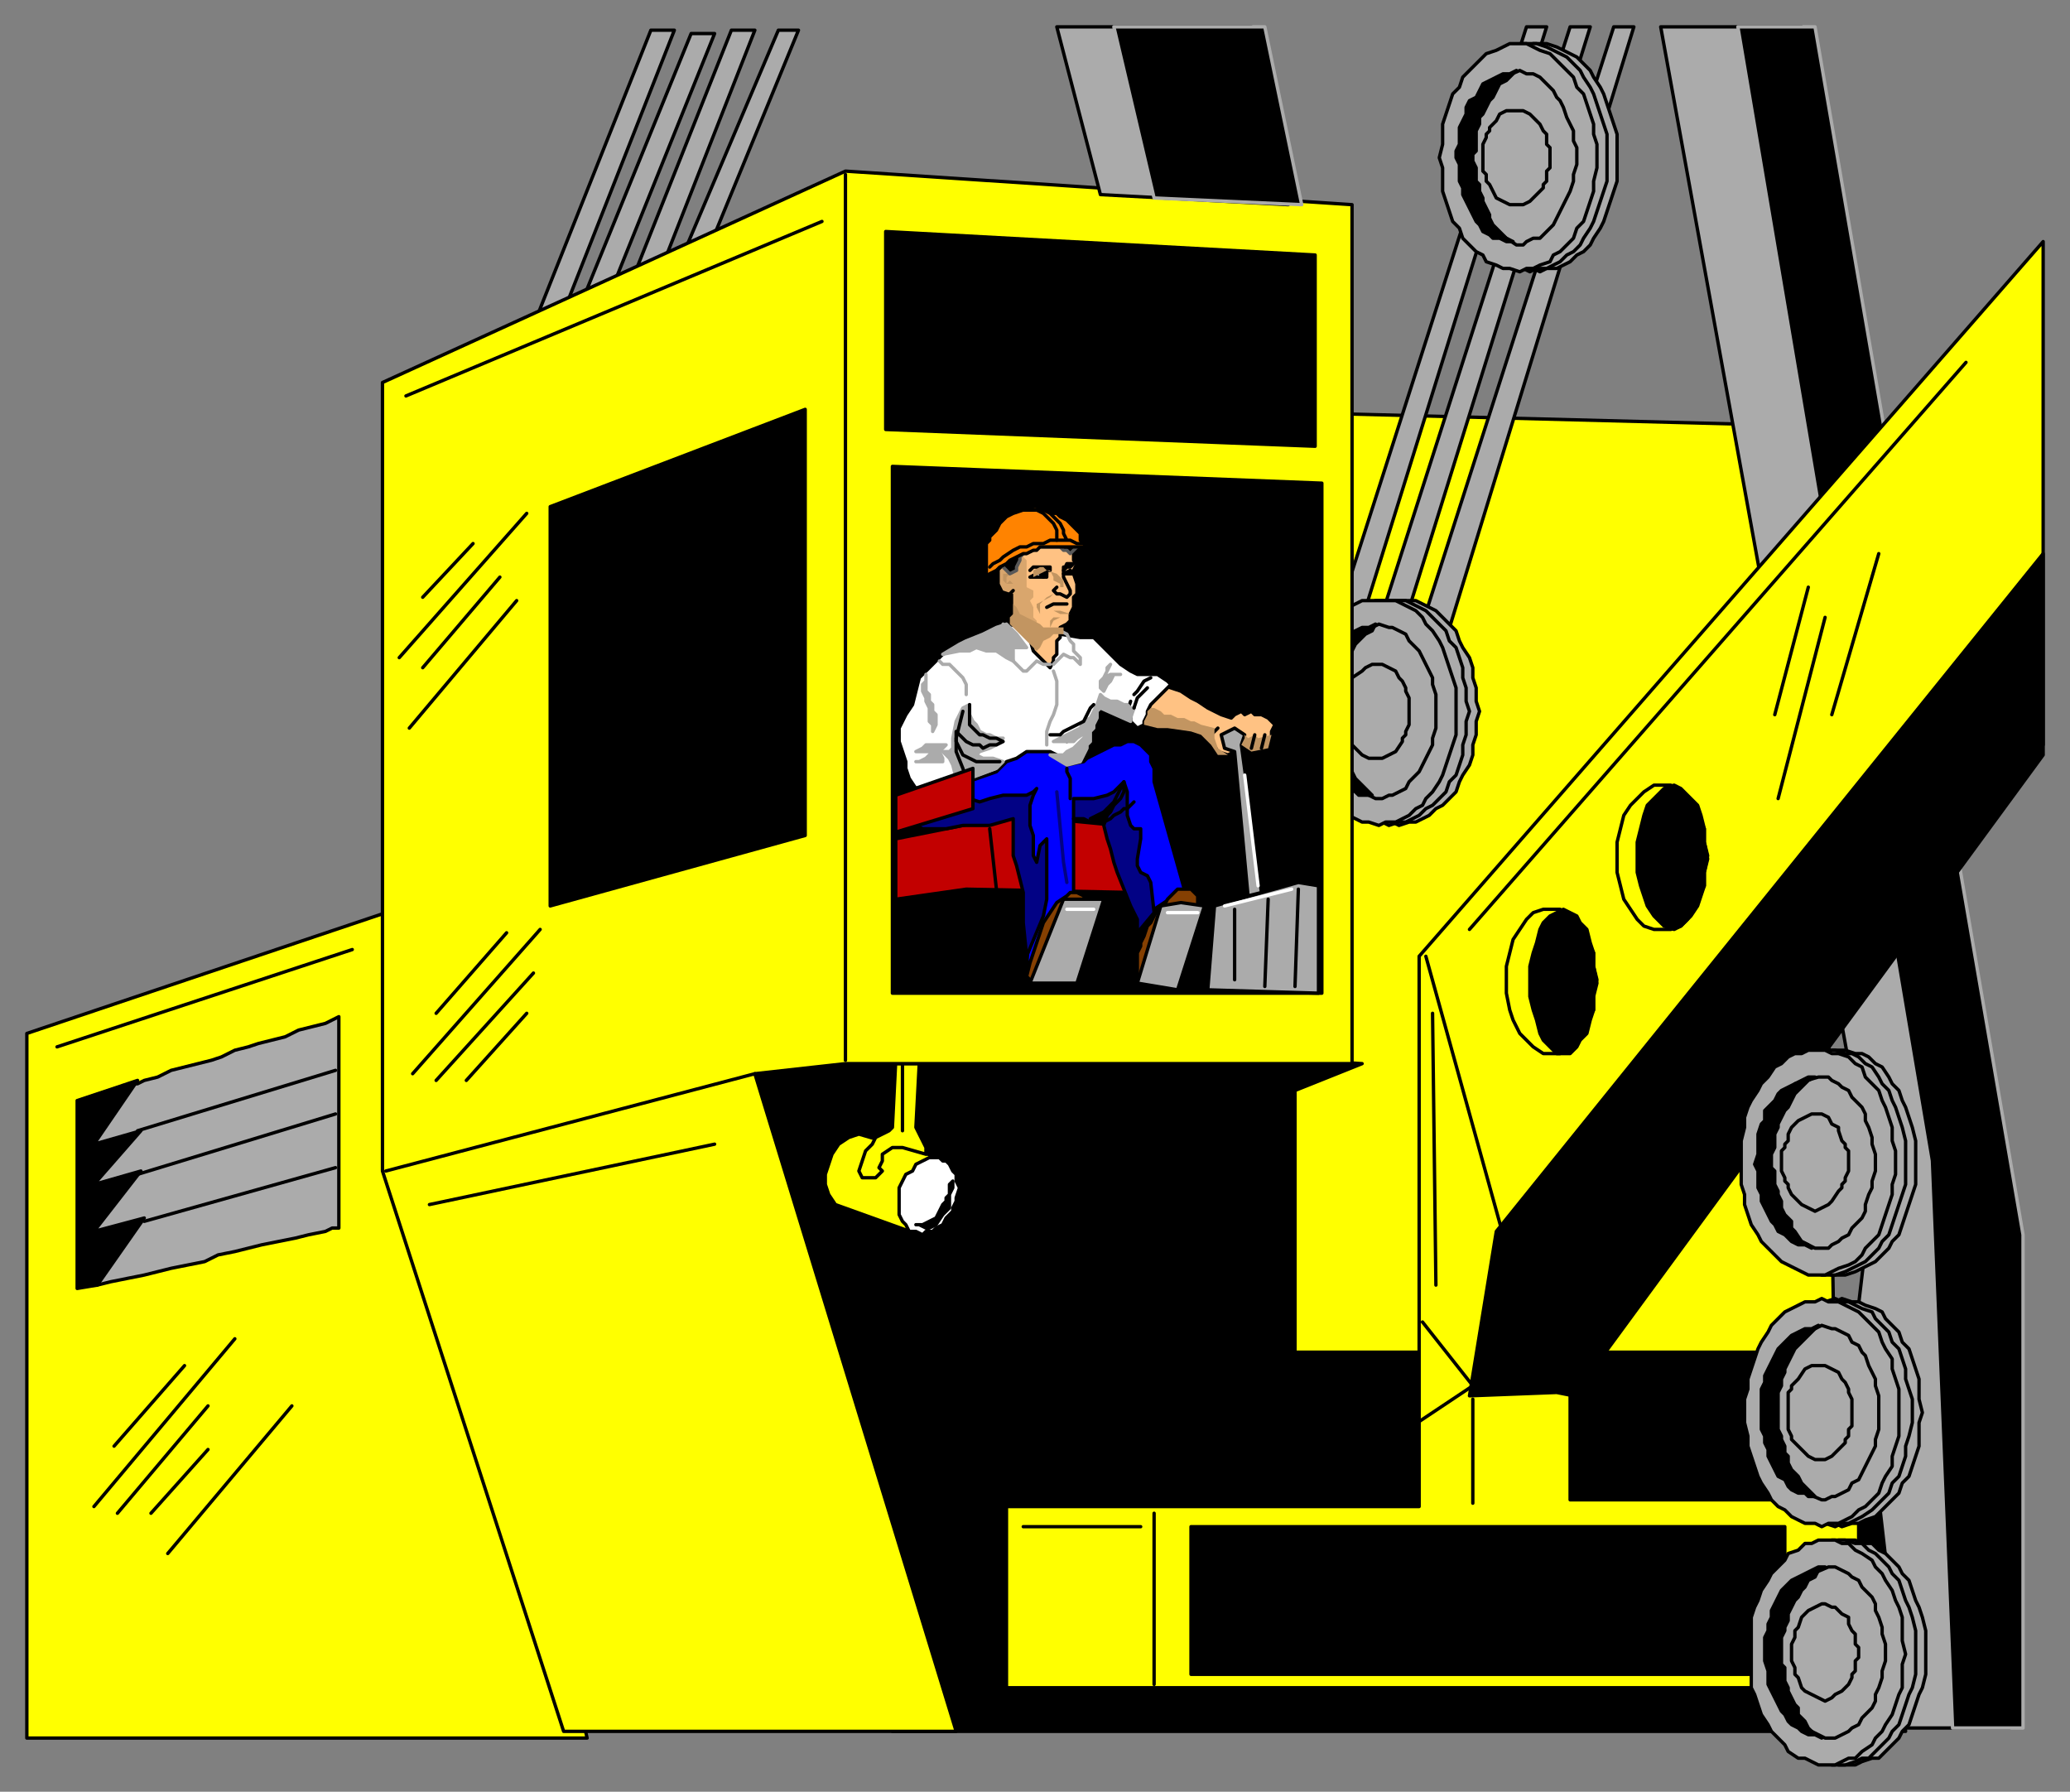 <svg xmlns="http://www.w3.org/2000/svg" fill-rule="evenodd" height="534" preserveAspectRatio="none" stroke-linecap="round" width="617"><rect width="100%" height="100%" fill="#808080" stroke="none"/><style>.brush0{fill:#fff}.pen0{stroke:#000;stroke-width:1;stroke-linejoin:round}.brush1{fill:#ababab}.brush2{fill:#ff0}.brush3{fill:#000}.pen1{stroke:#ababab;stroke-width:1;stroke-linejoin:round}.brush4{fill:#c20000}.brush5{fill:#ffc283}.brush6{fill:#00f}.brush8{fill:#c29561}.pen4{stroke:none}</style><path class="pen0 brush1" d="m159 97 35-88h7l-35 89-7-1zm14-6 33-81h7l-33 82-7-1zm14-4 31-78h7l-31 79-7-1zm14-5 31-73h6l-30 73h-7z"/><path class="pen0 brush2" d="m542 127 5 293H345l42-297 155 4zM118 271l57 247H8V308l110-37z"/><path class="pen0 brush1" d="m537 8 62 368v139h-60l19-160L495 8h42z"/><path class="pen1 brush3" d="M518 8h23l62 360v147h-21l-7-169L518 8z"/><path class="pen0 brush3" d="m406 317-20 8v78h169l13 113H266l-52-211 192 12z"/><path class="pen0 brush2" d="M423 285 609 72v150L468 415v32h86v56H300v-54h123V285z"/><path class="pen0" fill="none" d="m425 285 23 83m-24 26 15 19-18 12m18-8v31m-95 3v51"/><path class="pen0 brush3" d="m464 415-26 1 8-49 163-202v60L469 416l-5-1zm-108 40h176v44H355v-44h1z"/><path class="pen0 brush1" d="M548 313h2l3 1h2l2 1 2 2 2 1 2 3 1 2 2 2 1 3 1 2 1 3 1 3 1 4v13l-1 3-1 3-1 3-1 3-1 3-2 2-1 2-2 2-2 2-2 1-2 1-2 1-3 1h-4l-3-1-2-1-2-1-2-1-2-2-2-2-1-2-2-2-1-3-1-3-1-3-1-3-1-3v-13l1-4 1-3 1-3 1-2 1-3 2-2 1-2 2-3 2-1 2-2 2-1h2l3-1h2z"/><path class="pen0 brush1" d="M545 313h2l3 1h2l2 1 2 2 2 1 2 3 1 2 2 2 1 3 1 2 1 3 1 3 1 4v13l-1 3-1 3-1 3-1 3-1 3-2 2-1 2-2 2-2 2-2 1-2 1-2 1-3 1h-4l-2-1-3-1-2-1-2-1-2-2-2-2-1-2-2-2-1-3-1-3-1-3-1-3-1-3v-13l1-4 1-3 1-3 1-2 1-3 2-2 1-2 2-3 2-1 2-2 2-1h3l2-1h2z"/><path class="pen0 brush1" d="M542 313h2l2 1h2l3 1 2 2 2 1 1 3 2 2 2 2 1 3 1 2 1 3 1 3v4l1 3v7l-1 3v3l-1 3-1 3-1 3-1 3-2 2-2 2-1 2-2 2-2 1-3 1-2 1-2 1h-5l-2-1-2-1-2-1-2-1-2-2-2-2-2-2-1-2-2-3-1-3-1-3v-3l-1-3v-13l1-4v-3l1-3 1-2 2-3 1-2 2-2 2-3 2-1 2-2 2-1h2l2-1h3z"/><path class="pen0 brush1" d="M542 321h3l1 1 2 1 1 1 2 1 1 2 1 1 2 2 1 2v2l1 2 1 3v2l1 3v5l-1 3v2l-1 2-1 3v2l-1 2-2 2-1 1-1 2-2 1-1 1-2 1-1 1h-4l-6-3-7-10-1-27 8-9 7-2z"/><path class="pen0 brush1" d="M541 332h2l2 1 1 2 2 1v1l1 3 1 1v1l1 1v6l-1 2v1l-1 1v1l-1 1-2 3-1 1-2 1-2 1-2-1-2-1-1-1-2-2-1-2v-1l-1-1v-1l-1-2v-6l1-1v-1l1-1v-2l1-2 2-2 2-1 2-1h1z"/><path class="pen0 brush3" d="M541 321h-2l-2 1-2 1-2 1-2 1-1 1-1 2-2 2-1 1v3l-1 1-1 3v6l-1 3 1 2v5l1 2v2l1 2 1 2 1 2 1 1 1 2 2 1 1 1 1 1 2 1h2l2 1-1-1-2-1-2-3-1-1v-2l-1-1-1-1-1-2v-2l-1-2v-1l-1-2v-4l-1-1v-4l1-2v-4l1-2v-1l1-2 1-2 1-1 1-2 1-2 1-1 2-2 1-1 2-1z"/><path class="pen0 brush1" d="m549 387 3 1h2l2 1 3 1 2 1 1 2 2 2 2 2 1 3 2 2 1 3 1 3 1 3v6l1 4-1 3v7l-1 3-1 3-1 3-2 2-1 3-2 2-2 2-1 1-2 2-3 1-2 1h-2l-3 1-2-1h-2l-2-1-2-1-3-2-2-1-1-2-2-2-1-3-2-2-1-3-1-3-1-3v-3l-1-4v-7l1-3v-3l1-3 1-3 1-3 2-2 1-3 2-2 1-2 2-2 3-1 2-1 2-1h2l2-1z"/><path class="pen0 brush1" d="m547 387 2 1h2l2 1 2 1 3 1 1 2 2 2 2 2 1 3 2 2 1 3 1 3v3l1 3 1 3v7l-1 4-1 3v3l-1 3-1 3-2 2-1 3-2 2-2 2-1 1-3 2-2 1-2 1h-2l-2 1-3-1h-2l-2-1-2-1-3-2-1-1-2-2-2-2-1-3-2-2-1-3-1-3-1-3v-20l1-3 1-3 1-3 2-2 1-3 2-2 2-2 1-2 3-1 2-1 2-1h2l3-1z"/><path class="pen0 brush1" d="m543 387 2 1h3l2 1 2 1 2 1 2 2 2 2 2 2 1 3 1 2 2 3v3l1 3 1 3v14l-1 3-1 3v3l-2 3-1 2-1 3-2 2-2 2-2 1-2 2-2 1-2 1h-3l-2 1-2-1h-3l-2-1-2-1-2-2-2-1-2-2-1-2-2-3-1-2-1-3-1-3-1-3v-3l-1-4v-7l1-3v-3l1-3 1-3 1-3 1-2 2-3 1-2 2-2 2-2 2-1 2-1 2-1h3l2-1z"/><path class="pen0 brush1" d="m543 395 3 1h1l2 1 2 1 1 2 2 1 1 2 1 1 1 3 1 2 1 2v2l1 3v10l-1 3v2l-1 2-1 2-1 2-1 2-1 2-2 1-1 2-2 1-2 1h-1l-2 1h-1l-7-3-7-10v-28l8-8 6-3z"/><path class="pen0 brush1" d="M543 407h1l2 1 2 1 1 2 1 1 1 2v1l1 2v8l-1 1v2l-1 1v1l-2 2-2 2-2 1h-3l-2-1-2-2-1-1-2-2v-1l-1-2v-11l1-1v-1l2-2 2-3 2-1h3z"/><path class="pen0 brush3" d="m542 395-2 1h-2l-2 1-2 1-1 1-2 2-1 1-1 2-1 2-1 2-1 2v2l-1 2v12l1 2v2l1 2v2l1 2 1 2 1 2 2 1 1 2 1 1 2 1h2l1 1h2l-1-1-2-2-1-1-1-2-1-1-1-1-1-2v-2l-1-1v-2l-1-2v-1l-1-2v-11l1-2v-2l1-2v-1l1-2 1-2 1-2 1-1 2-2 1-1 2-2 1-1z"/><path class="pen0 brush1" d="M551 459h2l2 1h3l2 2 2 1 2 2 2 2 1 2 2 2 1 3 1 3 1 2 1 3 1 4v13l-1 4-1 2-1 3-1 3-1 3-2 2-1 2-2 2-2 2-2 2h-2l-3 1-2 1h-5l-2-1-2-1h-2l-2-2-2-2-2-2-1-2-2-2-1-3-2-3-1-3v-2l-1-4v-13l1-4v-3l1-2 2-3 1-3 2-2 1-2 2-2 2-2 2-1 2-2h2l2-1h3z"/><path class="pen0 brush1" d="M548 459h2l3 1h2l2 2 2 1 2 2 2 2 1 2 2 2 1 3 1 3 1 2 1 3 1 4v13l-1 4-1 2-1 3-1 3-1 3-2 2-1 2-2 2-2 2-2 2h-2l-2 1-3 1h-4l-3-1-2-1h-2l-2-2-2-2-2-2-1-2-2-2-1-3-1-3-1-3-1-2-1-4v-13l1-4 1-3 1-2 1-3 1-3 2-2 1-2 2-2 2-2 2-1 2-2h2l3-1h2z"/><path class="pen0 brush1" d="M545 459h2l2 1h2l2 2 2 1 3 2 1 2 2 2 1 2 2 3 1 3 1 2 1 3v7l1 4-1 3v7l-1 2-1 3-1 3-2 3-1 2-2 2-1 2-3 2-2 2h-2l-2 1-2 1h-5l-2-1-2-1h-2l-3-2-1-2-2-2-2-2-1-2-2-3-1-3-1-3-1-2v-21l1-3 1-2 1-3 2-3 1-2 2-2 2-2 1-2 3-1 2-2h2l2-1h3z"/><path class="pen0 brush1" d="M545 467h2l2 1 2 1 1 1 2 1 1 2 1 1 2 2 1 2v2l1 2 1 3v2l1 3v5l-1 3v2l-1 3-1 2v2l-1 2-2 2-1 1-1 2-2 1-1 1-2 1-2 1h-3l-6-3-7-9-1-28 8-8 7-3z"/><path class="pen0 brush1" d="m544 478 2 1h1l2 2 2 1v2l1 2 1 1v3l1 1v3l-1 1v3l-1 1v1l-1 2-2 2-2 1-1 1-2 1-2-1-2-1-2-1-1-1-1-3-1-1v-2l-1-2v-5l1-2v-2l1-1 1-3 2-2 2-1 2-1h1z"/><path class="pen0 brush3" d="M544 467h-2l-2 1-2 1-2 1-2 1-1 1-2 2-1 2-1 2-1 2v2l-1 2v2l-1 2v7l1 3v4l1 2 1 2 1 2 1 2 1 1 1 2 1 1 2 1 1 1 2 1h2l2 1-2-1-2-2-1-2-1-1-1-1v-2l-1-1-1-2-1-2v-1l-1-2v-4l-1-1v-8l1-2v-1l1-2v-2l1-2 1-2 1-1 1-2 1-1 1-2 2-1 1-2 2-1z"/><path class="pen0 brush1" d="M411 186 468 8h6l-57 183-6-5zm-13 0L455 8h6l-57 183-6-5zm24 6L481 8h6l-58 189-7-5z"/><path class="pen0 brush1" d="M459 13h2l3 1 2 1 2 1 2 1 2 2 2 2 1 2 2 3 1 2 1 3 1 3 1 3 1 3v14l-1 3-1 3-1 3-1 3-1 2-2 3-1 2-2 2-2 1-2 2-2 1-2 1h-3l-2 1-2-1h-3l-2-1-2-1-2-2-2-1-2-2-2-2-1-3-1-2-1-3-1-3-1-3-1-3V40l1-3 1-3 1-3 1-3 1-2 1-3 2-2 2-2 2-2 2-1 2-1 2-1 3-1h2z"/><path class="pen0 brush1" d="M456 13h2l3 1 2 1 2 1 2 1 2 2 2 2 1 2 2 3 1 2 1 3 1 3 1 3 1 3v14l-1 3-1 3-1 3-1 3-1 2-2 3-1 2-2 2-2 1-2 2-2 1-2 1h-3l-2 1-2-1h-3l-2-1-2-1-2-2-2-1-2-2-1-2-2-3-1-2-1-3-1-3-1-3-1-3V40l1-3 1-3 1-3 1-3 1-2 2-3 1-2 2-2 2-2 2-1 2-1 2-1 3-1h2z"/><path class="pen0 brush1" d="M453 13h2l2 1 2 1 3 1 1 1 2 2 2 2 2 2 1 3 2 2 1 3 1 3 1 3v3l1 3v7l-1 4v3l-1 3-1 3-1 3-2 2-1 3-2 2-2 2-2 1-1 2-3 1-2 1h-2l-2 1-3-1h-2l-2-1-3-1-1-2-2-1-2-2-2-2-1-3-2-2-1-3-1-3-1-3v-7l-1-3 1-4v-6l1-3 1-3 1-3 2-2 1-3 2-2 2-2 2-2 1-1 3-1 2-1 2-1h3z"/><path class="pen0 brush1" d="m453 21 2 1h2l2 1 1 1 2 2 1 1 1 2 1 1 1 2 1 3 1 2 1 2v3l1 2v5l-1 3v2l-1 3-1 2-1 2-1 2-1 2-1 2-1 1-2 2-1 1h-2l-2 1-1 1h-2l-6-4-7-9-1-28 8-8 7-3z"/><path class="pen0 brush1" d="M452 33h2l2 1 1 1 2 2 1 2 1 1v3l1 1v6l-1 1v3l-1 1v1l-3 3-1 1-2 1h-4l-2-1-2-1-1-2-1-2-1-1v-2l-1-1v-8l1-2v-1l1-1v-1l2-2 1-2 2-1h3z"/><path class="pen0 brush3" d="m452 21-2 1h-2l-2 1-2 1-2 1-1 2-1 2-2 1-1 2v2l-1 2-1 2v5l-1 2v2l1 2v5l1 2v2l1 2 1 2 1 2 1 2 1 1 1 2 2 1 1 1h2l2 1h2l-2-1-1-1-1-1-1-1-1-1-1-2v-1l-1-2-1-2v-1l-1-2v-2l-1-1v-4l-1-2v-2l1-1v-6l1-2v-2l1-1 1-2 1-2 1-1 1-2 1-2 2-1 1-1 2-2z"/><path class="pen0 brush1" d="M417 179h5l2 1 2 1 2 1 2 2 2 2 2 2 1 3 1 2 2 3 1 3v3l1 3v4l1 3-1 3v4l-1 3v3l-1 3-2 3-1 2-1 3-2 2-2 2-2 1-2 2-2 1-2 1h-2l-3 1-2-1h-2l-3-1-2-1-2-2-2-1-2-2-1-2-2-3-1-2-1-3-1-3-1-3v-3l-1-4v-6l1-4v-3l1-3 1-3 1-3 1-2 2-3 1-2 2-2 2-2 2-1 2-1 3-1h4z"/><path class="pen0 brush1" d="M414 179h5l2 1 2 1 2 1 2 2 2 2 2 2 1 3 2 2 1 3 1 3v3l1 3v4l1 3-1 3v4l-1 3v3l-1 3-1 3-2 2-1 3-2 2-2 2-2 1-2 2-2 1-2 1h-2l-3 1-2-1h-2l-3-1-2-1-2-2-2-1-1-2-2-2-1-3-2-2-1-3-1-3-1-3v-3l-1-4v-6l1-4v-3l1-3 1-3 1-3 2-2 1-3 2-2 1-2 2-2 2-1 2-1 3-1h4z"/><path class="pen0 brush1" d="M411 179h5l2 1 2 1 2 1 2 2 1 2 2 2 2 3 1 2 1 3 1 3 1 3 1 3v14l-1 3-1 3-1 3-1 3-1 2-2 3-2 2-1 2-2 1-2 2-2 1-2 1h-3l-2 1-3-1h-2l-2-1-2-1-2-2-2-1-2-2-1-2-2-3-1-2-1-3-1-3-1-3-1-3v-14l1-3 1-3 1-3 1-3 1-2 2-3 1-2 2-2 2-2 2-1 2-1 2-1h5z"/><path class="pen0 brush1" d="m411 186 3 1h1l2 1 2 1 1 2 1 1 2 2 1 2 1 2 1 2 1 2v2l1 3v10l-1 3v2l-1 2-1 2-1 2-1 2-2 2-1 1-1 2-2 1-2 1h-1l-2 1h-2l-6-3-7-10v-27l8-9 6-3z"/><path class="pen0 brush1" d="M410 198h2l2 1 2 1 1 2 1 1 1 2v1l1 2v8l-1 2v1l-1 1v1l-2 3-2 1-2 1h-4l-2-1-1-1-2-2-1-2v-1l-1-1v-12l1-1v-1l1-2 3-2 1-1 2-1h1z"/><path class="pen0 brush3" d="m410 186-2 1h-2l-2 1-2 1-1 2-2 1-1 2-1 1-1 2-1 2-1 2v2l-1 3v11l1 2v2l1 3v2l1 2 1 1 1 2 2 2 1 1 1 1 2 1 1 1h4l-1-1-1-1-1-1-1-1-1-1-1-2-1-1-1-2v-1l-1-2-1-2v-1l-1-2v-13l1-2v-2l1-2v-1l1-2 1-2 1-1 1-2 1-1 2-2 2-1 1-2z"/><path class="pen0 brush1" d="M39 323h2l2-1 4-1 4-2 4-1 4-1 4-1 3-1 4-2 4-1 3-1 4-1 4-1 4-2 4-1 4-1 4-2v63h-2l-2 1-5 1-4 1-5 1-5 1-4 1-4 1-5 1-4 2-5 1-5 1-4 1-4 1-5 1-5 1-4 1-3-42 13-18z"/><path class="pen0" fill="none" d="m41 337 59-18m-59 31 59-18m-57 32 57-16"/><path class="pen0 brush3" d="m23 328 18-6-13 19 14-4-14 16 14-4-14 18 15-4-14 20-6 1v-56z"/><path class="pen0" fill="none" d="M495 234h3l3 2 2 2 2 2 1 3 2 4v4l1 5-1 4v4l-2 4-1 3-2 3-2 2-3 1h-5l-3-1-2-2-2-3-2-3-1-4-1-4v-9l1-4 1-4 2-3 2-2 2-2 3-2h2"/><path class="pen0 brush3" d="m499 234 2 1 1 1 2 2 2 2 1 3 1 4v4l1 4-1 5v4l-1 3-1 3-2 3-2 2-1 1-2 1-3-1-1-1-2-2-2-3-1-3-1-3-1-4v-9l1-4 1-4 1-3 2-2 2-2 1-1 3-1z"/><path class="pen0" fill="none" d="M462 271h3l2 1 3 2 2 3 1 3 2 4v4l1 4-1 4v5l-2 3-1 4-2 2-3 2-2 2h-5l-3-2-2-2-2-2-2-4-1-3-1-5v-8l1-4 1-4 2-3 2-3 2-2 3-1h2"/><path class="pen0 brush3" d="m466 271 2 1 2 1 1 2 2 2 1 4 1 3v4l1 5-1 4v4l-1 3-1 4-2 2-1 2-2 2h-4l-2-2-2-2-1-2-1-4-1-3-1-4v-9l1-4 1-3 1-4 1-2 2-2 2-1 2-1z"/><path class="pen0 brush2" d="m256 338 24 7-6 23-25-9-2-3-1-3v-3l1-3 1-3 2-3 3-2 3-1z"/><path class="pen0 brush2" d="M267 317h7l-1 19 1 2 1 2 1 2v2l-7-2h-3l-3 2v2l-1 2 1 1-1 1-1 1h-4l-1-2 1-3 1-3 1-1 1-1 1-2 2-1 2-1 1-1 1-20v1z"/><path class="pen0" fill="none" d="M269 317v20"/><path class="pen0 brush0" d="m282 346 1 1 1 2 1 1v2l1 2-1 3v1l-1 2v1l-2 2-1 2-2 1-1 1h-2l-1 1-2-1h-2l-1-2-1-1-1-2v-8l1-2 1-2 2-1 1-2 2-1 2-1h3l1 1h1z"/><path class="pen0 brush3" d="M273 365h2l2-1 2-1 1-2 1-2 1-1v-1l1-1v-3l1-1v2l-1 2v4l-1 1-1 1-2 3-2 1h-1l-2-1h-1z"/><path class="pen0 brush2" d="m114 114 138-63 151 10v256H252l-27 3 60 196H168l-54-167V114z"/><path class="pen0 brush3" d="m164 151 76-29v127l-76 21V151zm100-82 128 7v57l-128-5V69zm2 70 128 5v152H266V139z"/><path class="pen0 brush4" d="m302 243 31 3 5 20-50-1-21 3v-18l35-7z"/><path class="pen0 brush5" d="m349 205 3 1 3 2 2 1 3 2 2 1 2 1 3 1 1-1 2-1 1 1 2-1 1 1h2l2 1 2 2-1 2v2l-1 1h-8l-2 3-2 1-3-1-3-5-19-7 1-3 2-2 2-3 3 1z"/><path class="pen0 brush1" d="m364 219 4-2 3 2-1 3 6 44-4 1-4-43-3-1-1-4zm-2 51 25-7 6 1v32l-33-1 2-25z"/><path class="pen0" fill="none" d="m387 265-1 29m-8-26-1 26m-9-23v21m-7-73 2-2"/><path class="pen0 brush0" d="m316 189 6 1h4l2 2 4 4 2 2 3 2 2 1h6l3 2 1 1-2 2-2 2-2 2-1 2v1l-1 2v1l-2 1-2-2-9-5-2 3v2l-1 2v2l-1 1v3l-1 1v1l-2 2-2 1-19 6h-9l-7-2-11 3-2-3-1-3v-2l-1-3-1-3v-4l1-2 1-2 2-3 2-8 1-1 2-2 4-4 19-9 16 3z"/><path class="pen0 brush6" d="m297 230 3-3 3-1 3-2h7l2 1 1 1 1 1 1 1 5-1 1-1 2-1 2-1 2-1 2-1h2l2-1h2l2 1 1 1 2 2v2l1 2v4l9 32-9 6-5-3-8-27-6 4-5-1v25l-14 19 2-26-4-21-26 5-1-9 20-7z"/><path class="pen0" fill="none" d="M318 229v1l1 2v6m18-29-1 3v1m1 2v-2l1-2"/><path class="pen0" d="M339 290v-6l1-2v-1l1-2 1-3 1-1 1-2 1-2 2-1 1-2 2-2 1-1h4l2 2v5l-2 2v1l-1 2-1 1-1 3-1 1v1l-1 2-1 1v1l-1 2v1l-1 1-1 1v2h-2l-3-1-1-1-1-2zm-33 1 1-4 1-3 1-3 1-3 1-3 2-3 2-3 3-2 1-1h2l2 1 1 3-9 22h-3l-1 1h-3l-1-1-1-1z" style="fill:#854002"/><path class="pen0 brush1" d="m307 293 10-25h12l-8 25h-14zm45-24 7 1-8 25-12-2 7-23 6-1z"/><path fill="none" style="stroke:#020285;stroke-width:1;stroke-linejoin:round" d="m315 236 2 21 1 6"/><path class="pen0" fill="none" d="m295 247 2 18m21-44 1-1 3-1 1-1 1-1 1-2v2l-1 2-1 2-1 1-1 1-1 1-2 1"/><path fill="none" d="m371 231 4 33m-10 6 20-5m-37 7h9m-39-1h8" style="stroke:#fff;stroke-width:1;stroke-linejoin:round"/><path class="pen0" fill="none" d="M252 52v264"/><path class="pen0 brush5" d="M307 162h12l1 3v2l1 1-1 2v1l1 3v3l-1 1v3l-1 2v2l-1 1-2 1v3l-1 1v4l-1 1v1l-1 2-5-5-5-17 1-14 3-1z"/><path class="pen0 brush3" d="m317 170 1-2h2l-1 1h-1l-1 1z"/><path class="pen0" fill="none" d="M317 169v3l1 2 1 2v1l-1 1-2-1h-1l-1-1 1-1m-3 6 2-1h4"/><path class="pen4 brush8" d="m314 182 2 1h3l-3-1h-2z"/><path class="pen0 brush0" d="M309 172h3v-2h-2l-1 1-2 1h2zm10-1h-2l2-1 1 1h-1z"/><path class="pen0 brush6" d="M311 171h1l-1 1-1-1h1zm8-1 1 1h-2l1-1z"/><path class="pen0 brush3" d="M313 169h-5l-1 1 1-1h1l2 1h2v-1z"/><path class="pen0" fill="none" d="M305 455h35M55 407l-21 24m36-32-42 50m59-30-37 44m12-44-27 32m27-19-17 19M17 312l88-29m46-5-21 24m31-25-38 43m36-30-29 32m27-20-18 20m2-160-15 16m31-25-38 43m30-24-23 27m28-20-32 38m-1-99 124-52M128 359l85-18m214-39 1 81m10-106 148-169m-47 67-10 38m15-29-14 54m30-73-14 48"/><path class="pen0 brush1" d="m373 8 11 53-56-3-13-50h58z"/><path class="pen1 brush3" d="m377 8 11 53-44-2-12-51h45z"/><path class="pen1 brush1" d="M282 222h-6l-1 1-2 1h5l-1 1-1 1-2 1h-1 8v-1l-1-2 1-1 1-1zm-6-21v2l-1 1v2l1 2v1l1 2v4l1 1v2l1-2v-3l-1-1v-2l-1-1v-2l-1-1v-5zm26-4-2-1-3-2h-3l-3-1-2 1h-3l-5 1 5-3 2-1 5-2 4-2 3-1 1 1 2 2 3 4h-4v4h0zm26 8v-2l1-1 1-2 1-2-1 1v1l-1 2 2-1h3-2l-1 2-1 1-1 2-1-1zm10 6-1 3v1l-9-4-1 1v2l-1 2v1l-1 1v3l-1 1v1l-1 2-1 2-4 1-5-3h4l1-1 2-1 1-1 1-1 1-1 1-2-3 2-1 1h-6l2-1 2-1 2-1 2-1 1-2 2-1 1-2 1-2 1-3 1 1 2 1h2l2 1h1l1 1h1z"/><path class="pen1 brush1" d="m289 213 1 2 1 1 1 2 2 1h1l2 1h2l-2 2-2 1-3 1-1 1 2 1h3l3 1-2 2-8 3h-4l-1-4-1-2-2-2h2l1-1v-3l1-5 1-2 1-2 2-1v3z"/><path class="pen1" fill="none" d="m280 197 1 1h2l2 2 1 1 1 1 1 2v3m11-21 1 4 1 3 1 4 3 3h1l2-2 1-1 2 1h2m3-10 2 1 1 2 1 1v2l1 1 1 1v2l-2-2h-1l-2-1-2 2-1 1m0 2 1 3v7l-1 3-1 2-1 3v4"/><path class="pen0" fill="none" d="m343 202-2 1-2 3-1 1m4-2-3 3-1 3m-12-1-1 1-1 2-1 2-2 1-2 1-2 1-1 1h-3m-24-9v6l1 1 2 2h1l2 1h2l2 1-2 1h-2l-2 1-1-1h-2l-2-1-1-1-2-2v3l1 2 1 2 2 1 2 1h7"/><path class="pen0" fill="none" d="m287 212-2 8v4l2 5 1 3"/><path class="pen0" d="m289 238 3 1 3-1 4-1h7l2-1 1-1-1 2-1 3v6l1 3v6l1 2 1-5 2-2v18l-1 5-5 12-1-10v-9l-2-8-1-3v-11l-7 2h-8l-5 1h-7l-2-1v-6l1-1 14-3 1 2zm31 0h6l4-1 2-1 2-2 1-1 1 3v7l1 3 1 1h2v3l-1 6v2l1 2 2 1 1 2 1 9-5 6v-4l-2-4-2-5-2-5-1-3-1-4-1-3-1-4 1-3 1-2-6 4-2-1h-3v-6z" style="fill:#020285"/><path class="pen0 brush4" d="M290 229v12l-23 7v-11l23-8z"/><path class="pen0" fill="none" d="m325 244 2-1 2-1 2-2 1-1 1-2 1-2 1-2v3l-1 2-1 1-1 1-1 2-1 1-1 2 2-1 1-1 2-1 1-1h1l1-1 1-1"/><path class="pen4 brush8" d="M343 211h1l2 1 1 1h2l2 1h2l2 1h1l2 1 4 1v3l1 3 3 2h-3l-2-3-2-2-1-1-3-1-7-1h-3l-4-1v-1l1-2v-1l1-1zm28 8 1 1 2-1 1 1 4-1-1 4-5 1-3-2 1-2v-1z"/><path style="stroke:none;fill:#d9a66d" d="m309 186-7-2v-7l-3-1-1-2v-4l1-1 2-2 2-3 3-1-1 3 1 1v8l2 1v2l-1 1 1 2v3l1 1v1z"/><path class="pen4 brush8" d="M317 187v2h-3l-1 1-2 1-1 2-1 1-1-1-2-2-2-2-1-1-2-2v-2l1-1v-5 2l1 1 1 2 2 1 2 1 2 1 1 1h6z"/><path class="pen4 brush8" d="m314 177-1 1-2 1-1 1v5-2l-1-2v-1l2-1 1-1 2-1zm3 7h-1l-2 1-1 2v-2l1-1h3zm-5-14 3 1 1 1 1 1v2h-1v-1l-2-1v-1l-1-2h-1l-2 1-2 1v-2l2-1h1l1 1z"/><path class="pen0" fill="none" d="m301 177 1-1"/><path class="pen4 brush8" d="M301 171h-2v2l1 1v-2l1-1zm0 1v1l1 1h-2l1-1v-1z"/><path class="brush3" style="stroke:#595959;stroke-width:1;stroke-linejoin:round" d="M321 162v1l-2 2-1-1h-1l-1-1h-6l-2 1h-2l-2 2v1l-1 2v1l-2 1-1-1-2-2 3-5 10-3 10 2z"/><path class="pen0" style="fill:#ff8300" d="M294 172v-10l1-1v-1l2-2 1-2 2-2 2-1 3-1h2l1-1h1l1 1h3l1 1h1l1 1 2 1 1 1 2 2 1 1v2l1 1h1l-1 1h-13l-1 1h-1l-2 1h-1l-2 1-2 1-1 1-2 1-1 1-2 1-1 1z"/><path class="pen0" fill="none" d="M315 161v-3l-1-2-1-1-2-2-2-1h-5"/><path class="pen0" fill="none" d="m318 161-1-2v-1l-1-2-1-1-2-2-2-1h-4m-12 17 1-1 2-1 1-1 3-2 2-1h2l2-1h3l2-1h6l2 1h2M115 349l110-29m148-97 1-4m2 4 1-4"/></svg>
